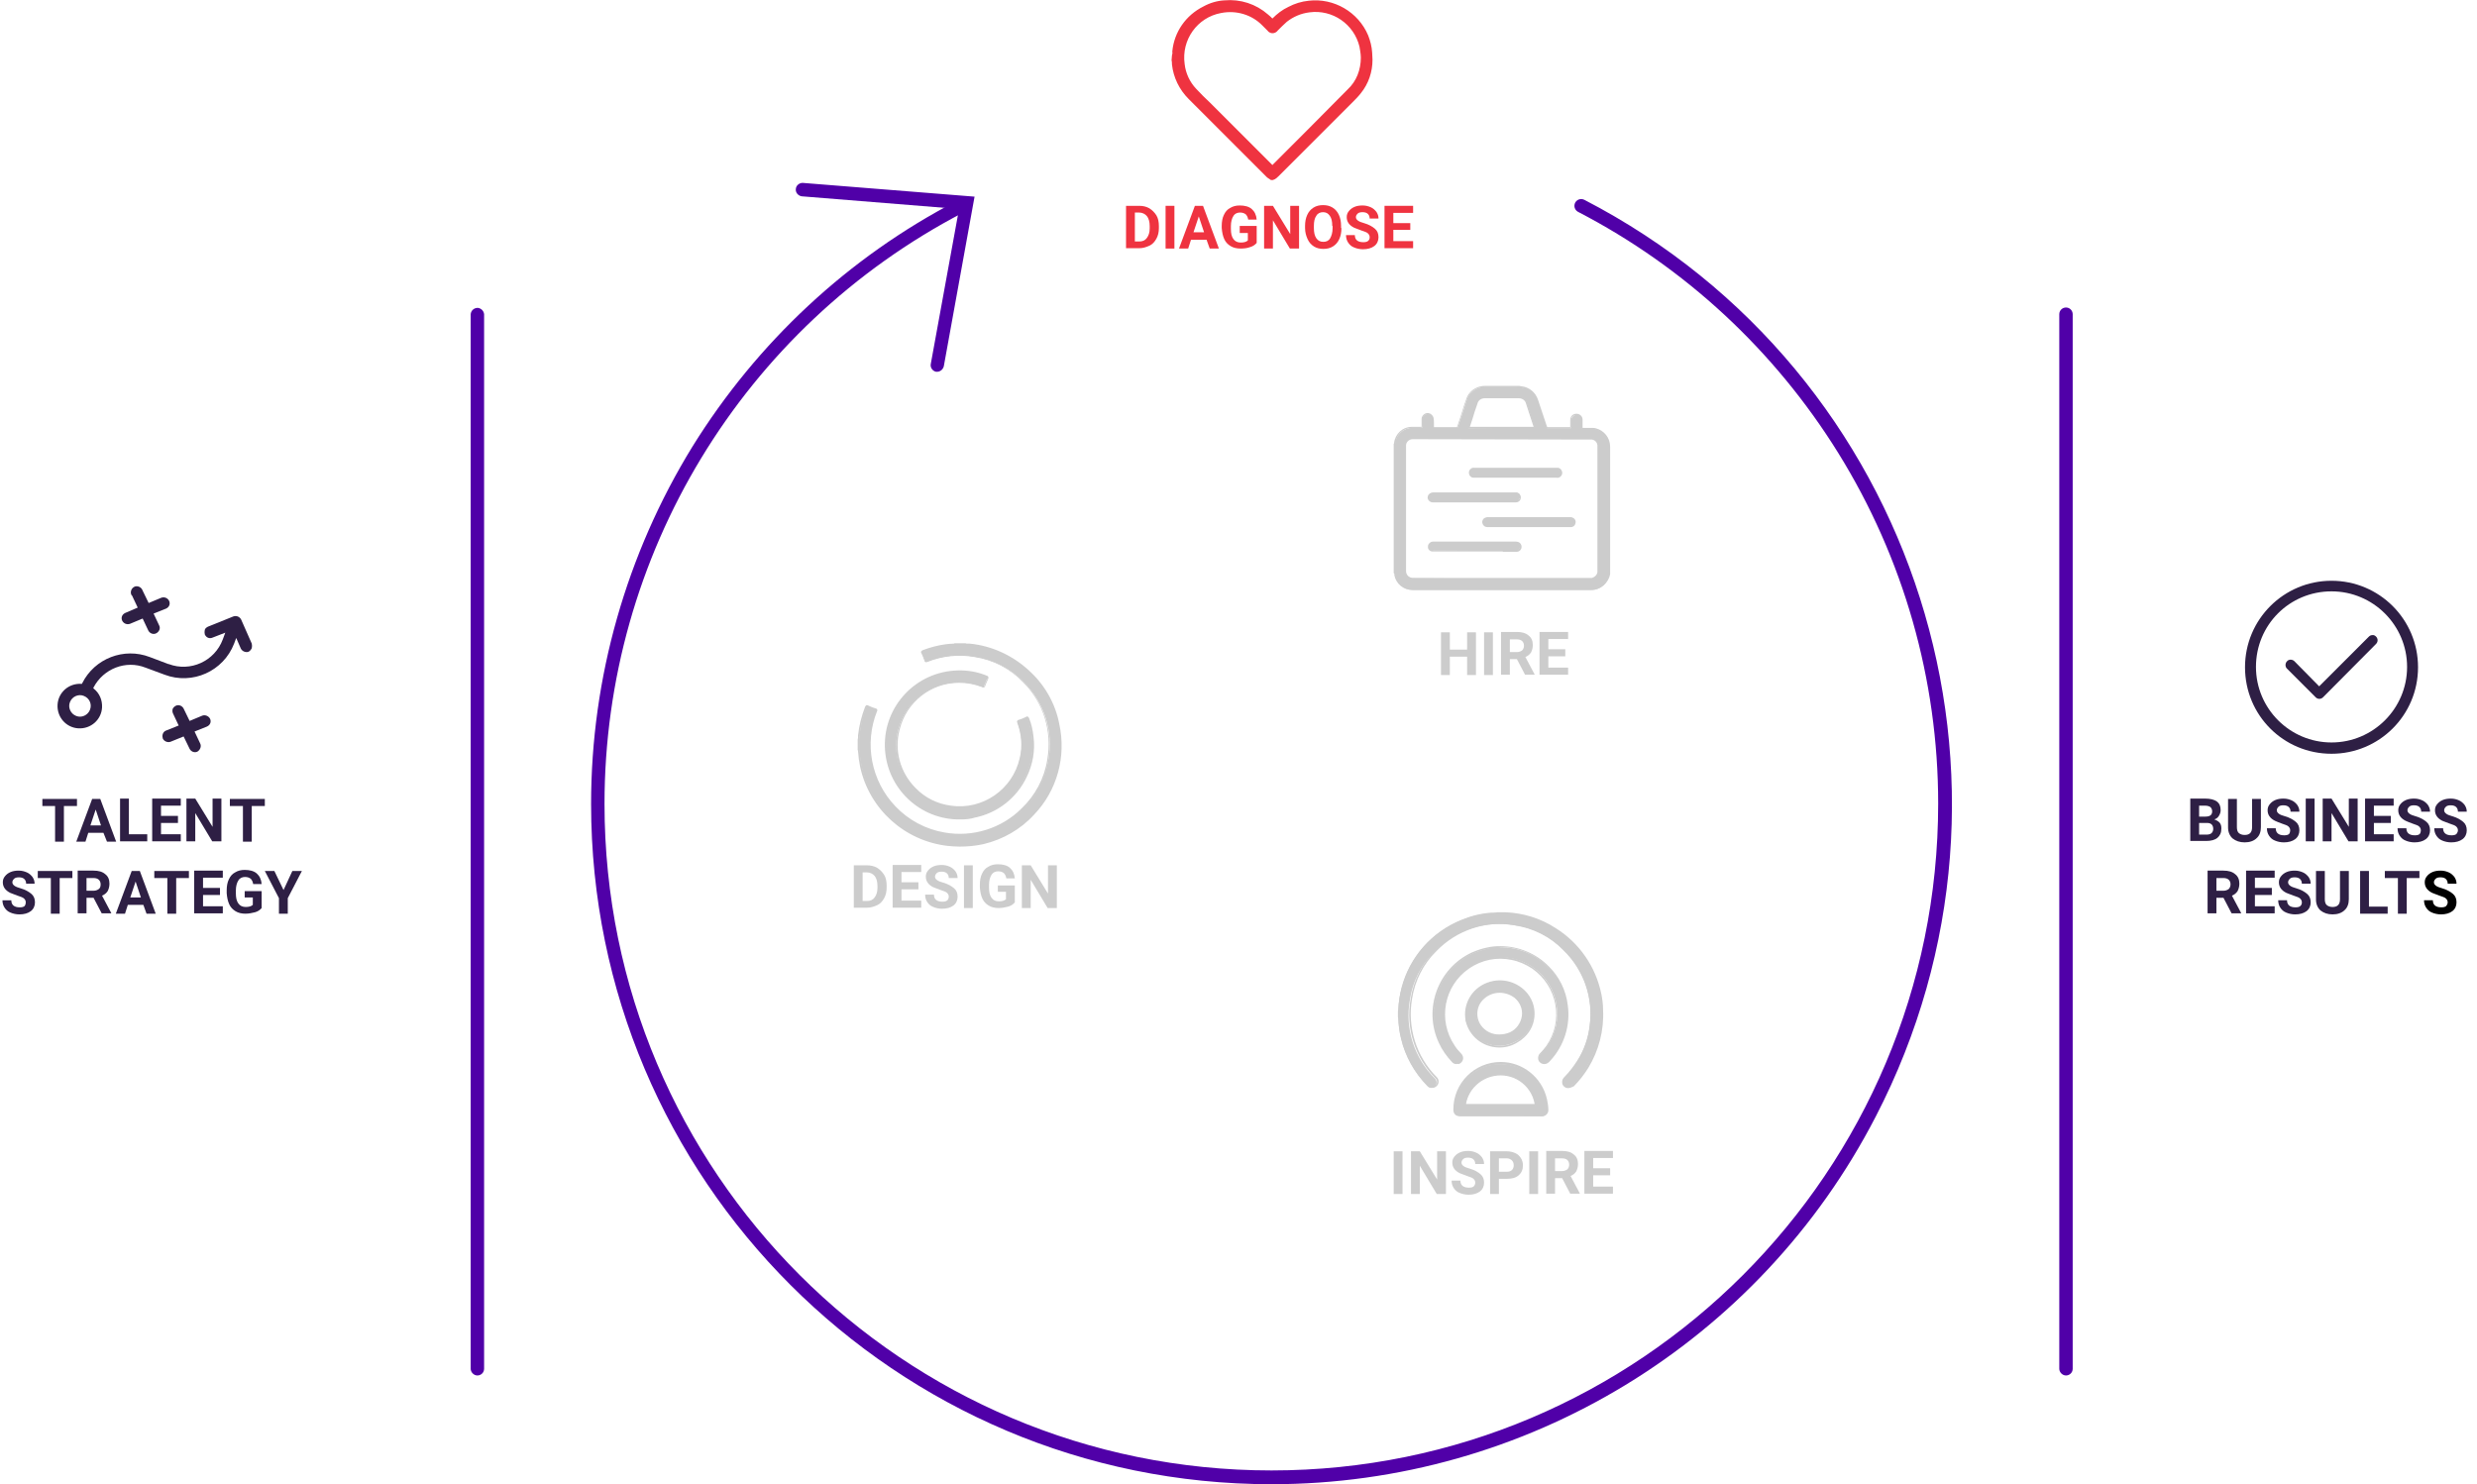 <?xml version="1.0" encoding="utf-8"?>
<!-- Generator: Adobe Illustrator 24.2.0, SVG Export Plug-In . SVG Version: 6.00 Build 0)  -->
<svg version="1.1" id="Layer_1" xmlns="http://www.w3.org/2000/svg" xmlns:xlink="http://www.w3.org/1999/xlink" x="0px" y="0px"
	 width="701.5px" height="420.4px" viewBox="0 0 701.5 420.4" style="enable-background:new 0 0 701.5 420.4;" xml:space="preserve"
	>
<style type="text/css">
	.st0{fill:#5000A8;}
	.st1{fill:#2E1F44;}
	.st2{fill-rule:evenodd;clip-rule:evenodd;fill:#2E1F44;}
	.st3{enable-background:new    ;}
	.st4{fill:#EF3340;}
	.st5{fill:#CCCCCC;}
	.st6{fill:#EF3340;stroke:#EF3340;stroke-miterlimit:10;}
</style>
<path class="st0" d="M265.4,105.3c-0.1,0-0.2,0-0.3,0c-1-0.2-1.7-1.2-1.5-2.2l0,0l8-43.9L227,55.6c-1-0.2-1.8-1.1-1.6-2.2
	c0.1-0.9,1-1.6,1.9-1.6l48.7,3.9l-8.7,48C267.1,104.6,266.3,105.3,265.4,105.3z"/>
<path class="st0" d="M360.1,420.4c-106.4,0-192.7-86.3-192.7-192.7c0-35.7,10-70.8,28.7-101.2C214.4,97,240.2,72.9,271,56.9
	c0.9-0.6,2.1-0.3,2.6,0.6c0.6,0.9,0.3,2.1-0.6,2.6c-0.1,0-0.2,0.1-0.2,0.1c-62.4,32.5-101.6,97.1-101.6,167.5
	c0,104.3,84.6,188.8,188.9,188.8s188.8-84.6,188.8-188.9c0-35.1-9.8-69.5-28.3-99.3c-18-29-43.4-52.6-73.7-68.3
	c-0.9-0.5-1.3-1.6-0.8-2.6c0.5-0.9,1.6-1.3,2.6-0.8c94.5,48.9,131.4,165.2,82.5,259.7C498.2,380.2,432.2,420.4,360.1,420.4
	L360.1,420.4z"/>
<path class="st0" d="M135.2,389.6c-1,0-1.9-0.9-1.9-1.9V89c0.1-1.1,1-1.8,2-1.8c0.9,0.1,1.7,0.8,1.8,1.8v298.7
	C137.1,388.8,136.2,389.6,135.2,389.6z"/>
<path class="st0" d="M585.1,389.6c-1,0-1.9-0.9-1.9-1.9l0,0V89c0-1.1,0.9-1.9,1.9-1.9c1.1,0,1.9,0.9,1.9,1.9v298.7
	C587,388.8,586.1,389.6,585.1,389.6L585.1,389.6z"/>
<path class="st1" d="M46.6,191.1c7.9,3,16.7-1,19.7-8.8l0.6-1.6l1.3,3c0.4,0.8,1.4,1.2,2.2,0.9c0.4-0.2,0.7-0.6,0.9-1
	c0.1-0.4,0.1-0.9,0-1.3l-3-6.8c-0.4-0.8-1.3-1.2-2.2-0.9l-7.2,2.9c-0.4,0.2-0.8,0.5-0.9,0.9c-0.1,0.4-0.1,0.9,0,1.3
	c0.4,0.9,1.3,1.3,2.2,0.9l3.6-1.4l-0.7,1.9c-2.3,6.2-9.2,9.3-15.3,7h-0.1l-5.3-2c-7.3-2.8-15.6,0.4-19.1,7.4l-0.1,0.2H23
	c-3.5-0.2-6.5,2.4-6.7,5.9s2.4,6.5,5.9,6.7s6.5-2.4,6.7-5.9c0.1-2.1-0.7-4-2.3-5.3l-0.2-0.2l0.1-0.2c2.8-5.3,9.1-7.8,14.7-5.6
	L46.6,191.1L46.6,191.1z M25.5,201c-0.6,1.6-2.4,2.4-3.9,1.8c-1.6-0.6-2.4-2.4-1.8-3.9c0.6-1.6,2.4-2.4,3.9-1.8
	C25.3,197.7,26.1,199.4,25.5,201z"/>
<path class="st1" d="M56.7,210.6l-1.6-3.4l3.5-1.4c0.9-0.4,1.3-1.3,0.9-2.2c-0.4-0.8-1.4-1.2-2.2-0.9l-3.6,1.5l-1.7-3.5
	c-0.4-0.8-1.4-1.2-2.2-0.8c-0.4,0.2-0.7,0.5-0.9,0.9c-0.1,0.4-0.1,0.9,0.1,1.3l1.6,3.4l-3.5,1.4c-0.9,0.3-1.3,1.3-1,2.2l0,0v0.1
	c0.4,0.8,1.4,1.2,2.2,0.9l3.7-1.5l1.7,3.5c0.4,0.8,1.4,1.2,2.2,0.8C56.7,212.4,57.1,211.4,56.7,210.6z"/>
<path class="st1" d="M45.1,177.2l-1.6-3.4l3.5-1.4c0.9-0.4,1.3-1.3,0.9-2.2l0,0l0,0c-0.4-0.8-1.3-1.2-2.2-0.9l-3.6,1.5l-1.7-3.5
	c-0.3-0.9-1.2-1.4-2.1-1.2c-0.9,0.3-1.4,1.2-1.2,2.1c0.1,0.2,0.1,0.4,0.3,0.5l1.6,3.4l-3.5,1.5c-0.9,0.4-1.3,1.3-0.9,2.2
	c0.4,0.8,1.3,1.2,2.2,0.9l3.6-1.5l1.6,3.4c0.4,0.8,1.4,1.2,2.2,0.8c0.4-0.2,0.7-0.5,0.9-0.9C45.3,178.1,45.3,177.6,45.1,177.2z"/>
<path class="st2" d="M660.3,164.5c-13.5,0-24.5,10.9-24.5,24.5s10.9,24.5,24.5,24.5c13.5,0,24.5-10.9,24.5-24.5l0,0
	C684.8,175.4,673.8,164.5,660.3,164.5L660.3,164.5z M660.3,167.5c11.8,0,21.4,9.6,21.4,21.4c0,11.8-9.6,21.4-21.4,21.4
	s-21.4-9.6-21.4-21.4C638.9,177,648.4,167.5,660.3,167.5L660.3,167.5z"/>
<path class="st2" d="M671.8,179.9c-0.4,0-0.7,0.2-1,0.5l-14,14l-7-7.1c-0.6-0.6-1.6-0.6-2.1,0c-0.5,0.5-0.6,1.4-0.1,2l0.1,0.1l0,0
	l8.1,8.1c0.6,0.6,1.5,0.6,2.1,0l0,0l0,0l15-15.1c0.6-0.6,0.6-1.5,0-2.1l0,0C672.6,180,672.2,179.8,671.8,179.9L671.8,179.9z"/>
<g class="st3">
	<path class="st1" d="M21.8,228.3h-3.7v10.1h-2.5v-10.1H12v-2h9.8V228.3z"/>
</g>
<g class="st3">
	<path class="st1" d="M29.3,235.9H25l-0.8,2.5h-2.6l4.5-12.1h2.3l4.5,12.1h-2.6L29.3,235.9z M25.6,233.8h3l-1.5-4.5L25.6,233.8z"/>
	<path class="st1" d="M36.4,236.3h5.3v2H34v-12.1h2.5V236.3z"/>
	<path class="st1" d="M50.4,233.1h-4.8v3.2h5.6v2h-8.1v-12.1h8.1v2h-5.6v2.9h4.8V233.1z"/>
	<path class="st1" d="M62.6,238.3h-2.5l-4.8-8v8h-2.5v-12.1h2.5l4.9,8v-8h2.5V238.3z"/>
</g>
<g class="st3">
	<path class="st1" d="M75,228.3h-3.7v10.1h-2.5v-10.1h-3.7v-2H75V228.3z"/>
</g>
<g class="st3">
	<path class="st1" d="M7.3,255.6c0-0.5-0.2-0.8-0.5-1.1s-0.9-0.5-1.8-0.8s-1.5-0.6-2.1-0.8c-1.4-0.7-2.1-1.7-2.1-3
		c0-0.7,0.2-1.2,0.6-1.7c0.4-0.5,0.9-0.9,1.6-1.2c0.7-0.3,1.5-0.4,2.3-0.4c0.9,0,1.6,0.2,2.3,0.5s1.2,0.8,1.6,1.3
		c0.4,0.6,0.6,1.2,0.6,1.9H7.4c0-0.6-0.2-1-0.5-1.3c-0.3-0.3-0.8-0.5-1.5-0.5c-0.6,0-1.1,0.1-1.4,0.4c-0.3,0.3-0.5,0.6-0.5,1
		c0,0.4,0.2,0.7,0.6,1c0.4,0.3,1,0.5,1.7,0.7c1.4,0.4,2.4,1,3.1,1.6s1,1.4,1,2.4c0,1-0.4,1.9-1.2,2.5s-1.9,0.9-3.2,0.9
		c-0.9,0-1.8-0.2-2.5-0.5c-0.8-0.3-1.3-0.8-1.7-1.4c-0.4-0.6-0.6-1.3-0.6-2.1h2.5c0,1.3,0.8,2,2.4,2c0.6,0,1.1-0.1,1.4-0.4
		C7.2,256.3,7.3,256,7.3,255.6z"/>
	<path class="st1" d="M20.6,248.7h-3.7v10.1h-2.5v-10.1h-3.7v-2h9.8V248.7z"/>
	<path class="st1" d="M26.5,254.3h-2v4.4H22v-12.1h4.5c1.4,0,2.5,0.3,3.3,1c0.8,0.6,1.2,1.5,1.2,2.7c0,0.8-0.2,1.5-0.5,2.1
		c-0.4,0.6-0.9,1-1.6,1.3l2.6,4.9v0.1h-2.7L26.5,254.3z M24.5,252.3h2c0.6,0,1.1-0.2,1.5-0.5s0.5-0.8,0.5-1.3c0-0.6-0.2-1-0.5-1.3
		c-0.3-0.3-0.8-0.5-1.5-0.5h-2V252.3z"/>
</g>
<g class="st3">
	<path class="st1" d="M40.6,256.3h-4.4l-0.8,2.5h-2.6l4.5-12.1h2.3l4.5,12.1h-2.6L40.6,256.3z M36.9,254.2h3l-1.5-4.5L36.9,254.2z"
		/>
</g>
<g class="st3">
	<path class="st1" d="M53.6,248.7h-3.7v10.1h-2.5v-10.1h-3.7v-2h9.8V248.7z"/>
	<path class="st1" d="M62.3,253.5h-4.8v3.2h5.6v2H55v-12.1h8.1v2h-5.6v2.9h4.8V253.5z"/>
	<path class="st1" d="M74.1,257.2c-0.4,0.5-1.1,1-1.9,1.2s-1.7,0.4-2.7,0.4c-1,0-2-0.2-2.8-0.7c-0.8-0.5-1.4-1.1-1.8-2
		c-0.4-0.9-0.6-1.9-0.7-3.1v-0.8c0-1.2,0.2-2.3,0.6-3.1c0.4-0.9,1-1.6,1.8-2c0.8-0.5,1.7-0.7,2.7-0.7c1.4,0,2.6,0.3,3.4,1
		s1.3,1.7,1.4,3h-2.4c-0.1-0.7-0.4-1.2-0.7-1.5c-0.4-0.3-0.9-0.5-1.6-0.5c-0.8,0-1.5,0.3-1.9,1c-0.4,0.6-0.7,1.6-0.7,2.8v0.8
		c0,1.3,0.2,2.2,0.7,2.9s1.2,1,2.1,1c0.9,0,1.6-0.2,2-0.6v-2.1h-2.3v-1.8h4.8V257.2z"/>
	<path class="st1" d="M80.3,252.1l2.5-5.4h2.7l-4,7.7v4.4h-2.5v-4.4l-4-7.7h2.7L80.3,252.1z"/>
</g>
<g class="st3">
	<path class="st1" d="M620.3,238.3v-12.1h4.2c1.5,0,2.6,0.3,3.3,0.8c0.8,0.6,1.1,1.4,1.1,2.5c0,0.6-0.2,1.1-0.5,1.6
		c-0.3,0.5-0.7,0.8-1.3,1c0.6,0.2,1.1,0.5,1.5,0.9c0.4,0.5,0.5,1,0.5,1.7c0,1.2-0.4,2-1.1,2.6c-0.7,0.6-1.8,0.9-3.2,0.9H620.3z
		 M622.8,231.3h1.8c1.3,0,1.9-0.5,1.9-1.5c0-0.5-0.2-0.9-0.5-1.2c-0.3-0.2-0.8-0.4-1.5-0.4h-1.7V231.3z M622.8,233.1v3.3h2.1
		c0.6,0,1-0.1,1.4-0.4c0.3-0.3,0.5-0.7,0.5-1.2c0-1.1-0.6-1.7-1.7-1.7H622.8z"/>
	<path class="st1" d="M640.3,226.3v8c0,1.3-0.4,2.4-1.2,3.1c-0.8,0.8-2,1.2-3.4,1.2c-1.4,0-2.5-0.4-3.4-1.1
		c-0.8-0.7-1.3-1.8-1.3-3.1v-8.1h2.5v8c0,0.8,0.2,1.4,0.6,1.7s0.9,0.5,1.6,0.5c1.4,0,2.1-0.7,2.1-2.2v-8H640.3z"/>
	<path class="st1" d="M648.6,235.2c0-0.5-0.2-0.8-0.5-1.1s-0.9-0.5-1.8-0.8s-1.5-0.6-2-0.8c-1.4-0.7-2.1-1.7-2.1-3
		c0-0.7,0.2-1.2,0.6-1.7s0.9-0.9,1.6-1.2c0.7-0.3,1.5-0.4,2.3-0.4c0.9,0,1.6,0.2,2.3,0.5c0.7,0.3,1.2,0.8,1.6,1.3
		c0.4,0.6,0.6,1.2,0.6,1.9h-2.5c0-0.6-0.2-1-0.5-1.3c-0.3-0.3-0.8-0.5-1.5-0.5c-0.6,0-1.1,0.1-1.4,0.4c-0.3,0.3-0.5,0.6-0.5,1
		c0,0.4,0.2,0.7,0.6,1c0.4,0.3,1,0.5,1.7,0.7c1.4,0.4,2.4,1,3.1,1.6s1,1.4,1,2.4c0,1-0.4,1.9-1.2,2.5c-0.8,0.6-1.9,0.9-3.2,0.9
		c-0.9,0-1.8-0.2-2.5-0.5c-0.8-0.3-1.3-0.8-1.7-1.4c-0.4-0.6-0.6-1.3-0.6-2.1h2.5c0,1.3,0.8,2,2.4,2c0.6,0,1.1-0.1,1.4-0.4
		C648.5,235.9,648.6,235.6,648.6,235.2z"/>
	<path class="st1" d="M655.5,238.3H653v-12.1h2.5V238.3z"/>
	<path class="st1" d="M667.6,238.3h-2.5l-4.8-8v8h-2.5v-12.1h2.5l4.9,8v-8h2.5V238.3z"/>
	<path class="st1" d="M677.1,233.1h-4.8v3.2h5.6v2h-8.1v-12.1h8.1v2h-5.6v2.9h4.8V233.1z"/>
	<path class="st1" d="M685.6,235.2c0-0.5-0.2-0.8-0.5-1.1s-0.9-0.5-1.8-0.8s-1.5-0.6-2-0.8c-1.4-0.7-2.1-1.7-2.1-3
		c0-0.7,0.2-1.2,0.6-1.7s0.9-0.9,1.6-1.2c0.7-0.3,1.5-0.4,2.3-0.4c0.9,0,1.6,0.2,2.3,0.5c0.7,0.3,1.2,0.8,1.6,1.3
		c0.4,0.6,0.6,1.2,0.6,1.9h-2.5c0-0.6-0.2-1-0.5-1.3c-0.3-0.3-0.8-0.5-1.5-0.5c-0.6,0-1.1,0.1-1.4,0.4c-0.3,0.3-0.5,0.6-0.5,1
		c0,0.4,0.2,0.7,0.6,1c0.4,0.3,1,0.5,1.7,0.7c1.4,0.4,2.4,1,3.1,1.6s1,1.4,1,2.4c0,1-0.4,1.9-1.2,2.5c-0.8,0.6-1.9,0.9-3.2,0.9
		c-0.9,0-1.8-0.2-2.5-0.5c-0.8-0.3-1.3-0.8-1.7-1.4c-0.4-0.6-0.6-1.3-0.6-2.1h2.5c0,1.3,0.8,2,2.4,2c0.6,0,1.1-0.1,1.4-0.4
		C685.5,235.9,685.6,235.6,685.6,235.2z"/>
	<path class="st1" d="M696.1,235.2c0-0.5-0.2-0.8-0.5-1.1s-0.9-0.5-1.8-0.8s-1.5-0.6-2.1-0.8c-1.4-0.7-2.1-1.7-2.1-3
		c0-0.7,0.2-1.2,0.6-1.7c0.4-0.5,0.9-0.9,1.6-1.2c0.7-0.3,1.5-0.4,2.3-0.4c0.9,0,1.6,0.2,2.3,0.5c0.7,0.3,1.2,0.8,1.6,1.3
		c0.4,0.6,0.6,1.2,0.6,1.9h-2.5c0-0.6-0.2-1-0.5-1.3c-0.3-0.3-0.8-0.5-1.5-0.5c-0.6,0-1.1,0.1-1.4,0.4c-0.3,0.3-0.5,0.6-0.5,1
		c0,0.4,0.2,0.7,0.6,1s1,0.5,1.7,0.7c1.4,0.4,2.4,1,3.1,1.6s1,1.4,1,2.4c0,1-0.4,1.9-1.2,2.5c-0.8,0.6-1.9,0.9-3.2,0.9
		c-0.9,0-1.8-0.2-2.5-0.5c-0.8-0.3-1.3-0.8-1.7-1.4s-0.6-1.3-0.6-2.1h2.5c0,1.3,0.8,2,2.4,2c0.6,0,1.1-0.1,1.4-0.4
		C695.9,235.9,696.1,235.6,696.1,235.2z"/>
</g>
<g class="st3">
	<path class="st1" d="M629.7,254.3h-2v4.4h-2.5v-12.1h4.5c1.4,0,2.5,0.3,3.3,1c0.8,0.6,1.2,1.5,1.2,2.7c0,0.8-0.2,1.5-0.5,2.1
		c-0.4,0.6-0.9,1-1.6,1.3l2.6,4.9v0.1H632L629.7,254.3z M627.7,252.3h2c0.6,0,1.1-0.2,1.5-0.5c0.3-0.3,0.5-0.8,0.5-1.3
		c0-0.6-0.2-1-0.5-1.3c-0.3-0.3-0.8-0.5-1.5-0.5h-2V252.3z"/>
	<path class="st1" d="M643.4,253.5h-4.8v3.2h5.6v2h-8.1v-12.1h8.1v2h-5.6v2.9h4.8V253.5z"/>
	<path class="st1" d="M651.9,255.6c0-0.5-0.2-0.8-0.5-1.1s-0.9-0.5-1.8-0.8s-1.5-0.6-2.1-0.8c-1.4-0.7-2.1-1.7-2.1-3
		c0-0.7,0.2-1.2,0.6-1.7c0.4-0.5,0.9-0.9,1.6-1.2c0.7-0.3,1.5-0.4,2.3-0.4c0.9,0,1.6,0.2,2.3,0.5c0.7,0.3,1.2,0.8,1.6,1.3
		c0.4,0.6,0.6,1.2,0.6,1.9h-2.5c0-0.6-0.2-1-0.5-1.3c-0.3-0.3-0.8-0.5-1.5-0.5c-0.6,0-1.1,0.1-1.4,0.4c-0.3,0.3-0.5,0.6-0.5,1
		c0,0.4,0.2,0.7,0.6,1s1,0.5,1.7,0.7c1.4,0.4,2.4,1,3.1,1.6s1,1.4,1,2.4c0,1-0.4,1.9-1.2,2.5c-0.8,0.6-1.9,0.9-3.2,0.9
		c-0.9,0-1.8-0.2-2.5-0.5c-0.8-0.3-1.3-0.8-1.7-1.4s-0.6-1.3-0.6-2.1h2.5c0,1.3,0.8,2,2.4,2c0.6,0,1.1-0.1,1.4-0.4
		C651.8,256.3,651.9,256,651.9,255.6z"/>
	<path class="st1" d="M665.2,246.7v8c0,1.3-0.4,2.4-1.2,3.1c-0.8,0.8-2,1.2-3.4,1.2c-1.4,0-2.5-0.4-3.4-1.1
		c-0.8-0.7-1.3-1.8-1.3-3.1v-8.1h2.5v8c0,0.8,0.2,1.4,0.6,1.7s0.9,0.5,1.6,0.5c1.4,0,2.1-0.7,2.1-2.2v-8H665.2z"/>
</g>
<g class="st3">
	<path class="st1" d="M670.9,256.8h5.3v2h-7.8v-12.1h2.5V256.8z"/>
</g>
<g class="st3">
	<path class="st1" d="M685.3,248.7h-3.7v10.1h-2.5v-10.1h-3.7v-2h9.8V248.7z"/>
</g>
<g class="st3">
	<path d="M693.2,255.6c0-0.5-0.2-0.8-0.5-1.1s-0.9-0.5-1.8-0.8s-1.5-0.6-2.1-0.8c-1.4-0.7-2.1-1.7-2.1-3c0-0.7,0.2-1.2,0.6-1.7
		c0.4-0.5,0.9-0.9,1.6-1.2c0.7-0.3,1.5-0.4,2.3-0.4c0.9,0,1.6,0.2,2.3,0.5c0.7,0.3,1.2,0.8,1.6,1.3c0.4,0.6,0.6,1.2,0.6,1.9h-2.5
		c0-0.6-0.2-1-0.5-1.3c-0.3-0.3-0.8-0.5-1.5-0.5c-0.6,0-1.1,0.1-1.4,0.4c-0.3,0.3-0.5,0.6-0.5,1c0,0.4,0.2,0.7,0.6,1s1,0.5,1.7,0.7
		c1.4,0.4,2.4,1,3.1,1.6s1,1.4,1,2.4c0,1-0.4,1.9-1.2,2.5c-0.8,0.6-1.9,0.9-3.2,0.9c-0.9,0-1.8-0.2-2.5-0.5
		c-0.8-0.3-1.3-0.8-1.7-1.4s-0.6-1.3-0.6-2.1h2.5c0,1.3,0.8,2,2.4,2c0.6,0,1.1-0.1,1.4-0.4C693,256.3,693.2,256,693.2,255.6z"/>
</g>
<g class="st3">
	<path class="st4" d="M318.9,70.4V58.3h3.7c1.1,0,2,0.2,2.9,0.7c0.8,0.5,1.5,1.2,2,2s0.7,1.9,0.7,3v0.6c0,1.1-0.2,2.1-0.7,3
		c-0.5,0.9-1.1,1.6-2,2s-1.8,0.7-2.8,0.7H318.9z M321.4,60.3v8.1h1.2c1,0,1.7-0.3,2.2-1s0.8-1.5,0.8-2.7V64c0-1.2-0.3-2.2-0.8-2.8
		s-1.3-1-2.2-1H321.4z"/>
	<path class="st4" d="M332.6,70.4h-2.5V58.3h2.5V70.4z"/>
	<path class="st4" d="M341.7,67.9h-4.4l-0.8,2.5h-2.6l4.5-12.1h2.3l4.5,12.1h-2.6L341.7,67.9z M338,65.8h3l-1.5-4.5L338,65.8z"/>
	<path class="st4" d="M355.9,68.8c-0.4,0.5-1.1,1-1.9,1.2c-0.8,0.3-1.7,0.4-2.7,0.4c-1,0-2-0.2-2.8-0.7c-0.8-0.5-1.4-1.1-1.8-2
		c-0.4-0.9-0.6-1.9-0.7-3.1V64c0-1.2,0.2-2.3,0.6-3.1c0.4-0.9,1-1.6,1.8-2c0.8-0.5,1.7-0.7,2.7-0.7c1.4,0,2.6,0.3,3.4,1
		c0.8,0.7,1.3,1.7,1.4,3h-2.4c-0.1-0.7-0.4-1.2-0.7-1.5c-0.4-0.3-0.9-0.5-1.6-0.5c-0.8,0-1.5,0.3-1.9,1c-0.4,0.6-0.7,1.6-0.7,2.8
		v0.8c0,1.3,0.2,2.2,0.7,2.9s1.2,1,2.1,1c0.9,0,1.6-0.2,2-0.6v-2.1h-2.3V64h4.8V68.8z"/>
	<path class="st4" d="M367.8,70.4h-2.5l-4.8-8v8h-2.5V58.3h2.5l4.9,8v-8h2.5V70.4z"/>
	<path class="st4" d="M379.9,64.6c0,1.2-0.2,2.2-0.6,3.1c-0.4,0.9-1,1.6-1.8,2.1c-0.8,0.5-1.7,0.7-2.7,0.7c-1,0-1.9-0.2-2.7-0.7
		c-0.8-0.5-1.4-1.2-1.8-2.1s-0.7-1.9-0.7-3.1V64c0-1.2,0.2-2.2,0.6-3.1c0.4-0.9,1-1.6,1.8-2.1c0.8-0.5,1.7-0.7,2.7-0.7
		c1,0,1.9,0.2,2.7,0.7s1.4,1.2,1.8,2.1c0.4,0.9,0.6,1.9,0.6,3.1V64.6z M377.3,64c0-1.3-0.2-2.2-0.7-2.9c-0.5-0.7-1.1-1-1.9-1
		c-0.8,0-1.5,0.3-1.9,1c-0.5,0.7-0.7,1.6-0.7,2.9v0.6c0,1.2,0.2,2.2,0.7,2.9c0.5,0.7,1.1,1,2,1c0.8,0,1.5-0.3,1.9-1
		c0.4-0.7,0.7-1.6,0.7-2.9V64z"/>
	<path class="st4" d="M387.9,67.2c0-0.5-0.2-0.8-0.5-1.1s-0.9-0.5-1.8-0.8s-1.5-0.6-2.1-0.8c-1.4-0.7-2.1-1.7-2.1-3
		c0-0.7,0.2-1.2,0.6-1.7c0.4-0.5,0.9-0.9,1.6-1.2c0.7-0.3,1.5-0.4,2.3-0.4c0.9,0,1.6,0.2,2.3,0.5c0.7,0.3,1.2,0.8,1.6,1.3
		c0.4,0.6,0.6,1.2,0.6,1.9h-2.5c0-0.6-0.2-1-0.5-1.3c-0.3-0.3-0.8-0.5-1.5-0.5c-0.6,0-1.1,0.1-1.4,0.4c-0.3,0.3-0.5,0.6-0.5,1
		c0,0.4,0.2,0.7,0.6,1s1,0.5,1.7,0.7c1.4,0.4,2.4,1,3.1,1.6s1,1.4,1,2.4c0,1-0.4,1.9-1.2,2.5c-0.8,0.6-1.9,0.9-3.2,0.9
		c-0.9,0-1.8-0.2-2.5-0.5c-0.8-0.3-1.3-0.8-1.7-1.4s-0.6-1.3-0.6-2.1h2.5c0,1.3,0.8,2,2.4,2c0.6,0,1.1-0.1,1.4-0.4
		C387.8,67.9,387.9,67.6,387.9,67.2z"/>
	<path class="st4" d="M399.4,65.1h-4.8v3.2h5.6v2h-8.1V58.3h8.1v2h-5.6v2.9h4.8V65.1z"/>
</g>
<g class="st3">
	<path class="st5" d="M241.8,257.2v-12.1h3.7c1.1,0,2,0.2,2.9,0.7c0.8,0.5,1.5,1.2,2,2s0.7,1.9,0.7,3v0.6c0,1.1-0.2,2.1-0.7,3
		c-0.5,0.9-1.1,1.6-2,2s-1.8,0.7-2.8,0.7H241.8z M244.3,247.1v8.1h1.2c1,0,1.7-0.3,2.2-1s0.8-1.5,0.8-2.7v-0.6
		c0-1.2-0.3-2.2-0.8-2.8s-1.3-1-2.2-1H244.3z"/>
	<path class="st5" d="M260.1,251.9h-4.8v3.2h5.6v2h-8.1v-12.1h8.1v2h-5.6v2.9h4.8V251.9z"/>
	<path class="st5" d="M268.7,254c0-0.5-0.2-0.8-0.5-1.1s-0.9-0.5-1.8-0.8s-1.5-0.6-2.1-0.8c-1.4-0.7-2.1-1.7-2.1-3
		c0-0.7,0.2-1.2,0.6-1.7c0.4-0.5,0.9-0.9,1.6-1.2c0.7-0.3,1.5-0.4,2.3-0.4c0.9,0,1.6,0.2,2.3,0.5s1.2,0.8,1.6,1.3
		c0.4,0.6,0.6,1.2,0.6,1.9h-2.5c0-0.6-0.2-1-0.5-1.3c-0.3-0.3-0.8-0.5-1.5-0.5c-0.6,0-1.1,0.1-1.4,0.4c-0.3,0.3-0.5,0.6-0.5,1
		c0,0.4,0.2,0.7,0.6,1c0.4,0.3,1,0.5,1.7,0.7c1.4,0.4,2.4,1,3.1,1.6s1,1.4,1,2.4c0,1-0.4,1.9-1.2,2.5s-1.9,0.9-3.2,0.9
		c-0.9,0-1.8-0.2-2.5-0.5c-0.8-0.3-1.3-0.8-1.7-1.4c-0.4-0.6-0.6-1.3-0.6-2.1h2.5c0,1.3,0.8,2,2.4,2c0.6,0,1.1-0.1,1.4-0.4
		C268.5,254.8,268.7,254.4,268.7,254z"/>
	<path class="st5" d="M275.5,257.2H273v-12.1h2.5V257.2z"/>
	<path class="st5" d="M287.4,255.6c-0.4,0.5-1.1,1-1.9,1.2s-1.7,0.4-2.7,0.4c-1,0-2-0.2-2.8-0.7c-0.8-0.5-1.4-1.1-1.8-2
		c-0.4-0.9-0.6-1.9-0.7-3.1v-0.8c0-1.2,0.2-2.3,0.6-3.1c0.4-0.9,1-1.6,1.8-2c0.8-0.5,1.7-0.7,2.7-0.7c1.4,0,2.6,0.3,3.4,1
		s1.3,1.7,1.4,3h-2.4c-0.1-0.7-0.4-1.2-0.7-1.5c-0.4-0.3-0.9-0.5-1.6-0.5c-0.8,0-1.5,0.3-1.9,1c-0.4,0.6-0.7,1.6-0.7,2.8v0.8
		c0,1.3,0.2,2.2,0.7,2.9s1.2,1,2.1,1c0.9,0,1.6-0.2,2-0.6v-2.1h-2.3v-1.8h4.8V255.6z"/>
	<path class="st5" d="M299.2,257.2h-2.5l-4.8-8v8h-2.5v-12.1h2.5l4.9,8v-8h2.5V257.2z"/>
</g>
<g class="st3">
	<path class="st5" d="M418,191.2h-2.5V186h-4.9v5.2h-2.5v-12.1h2.5v4.9h4.9v-4.9h2.5V191.2z"/>
	<path class="st5" d="M422.8,191.2h-2.5v-12.1h2.5V191.2z"/>
	<path class="st5" d="M429.6,186.7h-2v4.4h-2.5v-12.1h4.5c1.4,0,2.5,0.3,3.3,1c0.8,0.6,1.2,1.5,1.2,2.7c0,0.8-0.2,1.5-0.5,2.1
		c-0.4,0.6-0.9,1-1.6,1.3l2.6,4.9v0.1h-2.7L429.6,186.7z M427.6,184.7h2c0.6,0,1.1-0.2,1.5-0.5c0.3-0.3,0.5-0.8,0.5-1.3
		c0-0.6-0.2-1-0.5-1.3c-0.3-0.3-0.8-0.5-1.5-0.5h-2V184.7z"/>
	<path class="st5" d="M443.3,185.9h-4.8v3.2h5.6v2H436v-12.1h8.1v2h-5.6v2.9h4.8V185.9z"/>
</g>
<g class="st3">
	<path class="st5" d="M397.2,338.2h-2.5v-12.1h2.5V338.2z"/>
	<path class="st5" d="M409.4,338.2h-2.5l-4.8-8v8h-2.5v-12.1h2.5l4.9,8v-8h2.5V338.2z"/>
	<path class="st5" d="M417.8,335c0-0.5-0.2-0.8-0.5-1.1s-0.9-0.5-1.8-0.8s-1.5-0.6-2.1-0.8c-1.4-0.7-2.1-1.7-2.1-3
		c0-0.7,0.2-1.2,0.6-1.7c0.4-0.5,0.9-0.9,1.6-1.2c0.7-0.3,1.5-0.4,2.3-0.4c0.9,0,1.6,0.2,2.3,0.5c0.7,0.3,1.2,0.8,1.6,1.3
		c0.4,0.6,0.6,1.2,0.6,1.9h-2.5c0-0.6-0.2-1-0.5-1.3c-0.3-0.3-0.8-0.5-1.5-0.5c-0.6,0-1.1,0.1-1.4,0.4c-0.3,0.3-0.5,0.6-0.5,1
		c0,0.4,0.2,0.7,0.6,1s1,0.5,1.7,0.7c1.4,0.4,2.4,1,3.1,1.6s1,1.4,1,2.4c0,1-0.4,1.9-1.2,2.5c-0.8,0.6-1.9,0.9-3.2,0.9
		c-0.9,0-1.8-0.2-2.5-0.5c-0.8-0.3-1.3-0.8-1.7-1.4s-0.6-1.3-0.6-2.1h2.5c0,1.3,0.8,2,2.4,2c0.6,0,1.1-0.1,1.4-0.4
		C417.6,335.8,417.8,335.4,417.8,335z"/>
	<path class="st5" d="M424.5,333.9v4.3H422v-12.1h4.7c0.9,0,1.7,0.2,2.4,0.5c0.7,0.3,1.2,0.8,1.6,1.4c0.4,0.6,0.6,1.3,0.6,2.1
		c0,1.2-0.4,2.1-1.2,2.8s-1.9,1-3.4,1H424.5z M424.5,331.9h2.2c0.7,0,1.2-0.2,1.5-0.5c0.3-0.3,0.5-0.8,0.5-1.3
		c0-0.6-0.2-1.1-0.5-1.4s-0.8-0.6-1.4-0.6h-2.3V331.9z"/>
	<path class="st5" d="M435.6,338.2h-2.5v-12.1h2.5V338.2z"/>
	<path class="st5" d="M442.4,333.7h-2v4.4h-2.5v-12.1h4.5c1.4,0,2.5,0.3,3.3,1c0.8,0.6,1.2,1.5,1.2,2.7c0,0.8-0.2,1.5-0.5,2.1
		c-0.4,0.6-0.9,1-1.6,1.3l2.6,4.9v0.1h-2.7L442.4,333.7z M440.4,331.7h2c0.6,0,1.1-0.2,1.5-0.5c0.3-0.3,0.5-0.8,0.5-1.3
		c0-0.6-0.2-1-0.5-1.3c-0.3-0.3-0.8-0.5-1.5-0.5h-2V331.7z"/>
	<path class="st5" d="M456,332.9h-4.8v3.2h5.6v2h-8.1v-12.1h8.1v2h-5.6v2.9h4.8V332.9z"/>
</g>
<path class="st5" d="M395,162.2v-36.4c0.1-0.1,0.1-0.2,0.1-0.3c0.3-2.4,2.4-4.3,4.8-4.3h2.3c0.6,0,0.6,0,0.6-0.6s0-1.2,0-1.9
	c0-0.7,0.5-1.3,1.3-1.4s1.5,0.4,1.7,1.2c0.1,0.8,0.1,1.5,0,2.3c0,0.3,0.1,0.4,0.4,0.4c2.1,0,4.1,0,6.2,0c0.2,0,0.5-0.1,0.5-0.3l0,0
	c0.8-2.5,1.7-5,2.5-7.6c0.2-0.7,0.5-1.3,1-1.8c1-1.2,2.6-1.9,4.2-1.9c3.1,0,6.2,0,9.2,0c0.3,0,0.6,0,0.9,0.1c2.1,0.2,4,1.6,4.6,3.7
	c0.9,2.5,1.7,5,2.5,7.5c0.1,0.2,0.2,0.4,0.5,0.4c2.1,0,4.2,0,6.3,0c0.3,0,0.4-0.1,0.4-0.3c0-0.7,0-1.3,0-1.9
	c-0.1-0.8,0.6-1.5,1.4-1.6h0.1c0.8,0,1.4,0.7,1.4,1.5v0.1c0,0.6,0,1.2,0,1.9c0,0.3,0.1,0.4,0.5,0.4c0.8,0,1.6,0,2.4,0
	c0.3,0,0.7,0,1,0.1c2.3,0.5,3.9,2.6,3.9,5v35.2c0,0.3,0,0.6,0,1c-0.3,2.5-2.4,4.4-4.9,4.4c-16.9,0-33.8,0-50.7,0
	c-2.3,0-4.3-1.6-4.8-3.9C395.1,162.7,395.1,162.4,395,162.2z M425.3,163.9h25.2c0.2,0,0.4,0,0.6-0.1c0.9-0.3,1.6-1.2,1.5-2.2v-35.2
	c0.1-1.1-0.7-2.1-1.8-2.3c-0.1,0-0.3,0-0.4,0h-50.3c-0.5,0-0.9,0.1-1.3,0.4c-0.6,0.5-0.9,1.2-0.8,1.9v35.3c0,1.1,0.9,2.1,2,2.1h0.1
	C408.5,163.9,416.9,163.9,425.3,163.9L425.3,163.9z M425.3,121.2h8.9c0.5,0,0.5,0,0.3-0.4c-0.7-2.2-1.4-4.3-2.1-6.5
	c-0.3-1.1-1.3-1.8-2.4-1.8c-3.2,0-6.4,0-9.6,0c-1.1-0.1-2.1,0.7-2.4,1.8l-2.1,6.5c-0.1,0.5-0.1,0.5,0.3,0.5L425.3,121.2z"/>
<path class="st5" d="M450.6,167.1L450.6,167.1c-15.6,0-32.2,0-50.7,0l0,0c-2.4,0-4.5-1.7-5-4.1c0-0.1,0-0.2,0-0.3s0-0.2-0.1-0.3
	l-0.1-0.1v-36.6l0.1-0.1v-0.1c0.3-2.6,2.4-4.6,5.1-4.6h2.3c0.1,0,0.2,0,0.4,0c0,0,0-0.2,0-0.3V120c0-0.4,0-0.8,0-1.3
	c0-0.9,0.8-1.7,1.7-1.7c0.8,0,1.5,0.6,1.7,1.4c0.1,0.5,0.1,1.1,0.1,1.7c0,0.2,0,0.5,0,0.7c0,0,0,0.1,0,0.2c0,0,0,0,0.1,0l0,0
	c2.1,0,4.1,0,6.2,0c0.2,0,0.2,0,0.3-0.2c0.7-2.1,1.4-4.1,2-6.2l0.5-1.4c0.2-0.7,0.5-1.3,1-1.9c1.1-1.3,2.7-2,4.4-2h9.2
	c0.3,0,0.7,0,1,0.1c2.2,0.2,4.1,1.7,4.8,3.9c0.6,1.9,1.3,3.8,1.9,5.7l0.6,1.8c0.1,0.2,0.1,0.2,0.2,0.2c2.1,0,4.2,0,6.3,0h0.1v-0.1
	c0-0.6,0-1.3,0-1.9c0-1,0.7-1.8,1.7-1.8h0.1l0,0c0.9,0,1.7,0.7,1.7,1.7c0,0.1,0,0.1,0,0.2v0.4c0,0.5,0,1,0,1.5c0,0,0,0.1,0,0.2l0,0
	c0.1,0,0.1,0,0.2,0c0.5,0,1,0,1.4,0h1c0.4,0,0.7,0,1.1,0.1c2.4,0.6,4.1,2.7,4.1,5.2v35.2c0,0.3,0,0.7,0,1
	C455.5,165.1,453.3,167.1,450.6,167.1z M425.6,166.6h25c2.4,0,4.4-1.8,4.7-4.2c0-0.3,0-0.6,0-1v-35.1c0-2.2-1.5-4.2-3.7-4.7
	c-0.3-0.1-0.6-0.1-1-0.1h-1c-0.5,0-1,0-1.4,0c-0.2,0-0.4,0-0.5-0.2c-0.1-0.1-0.2-0.3-0.2-0.5c0-0.5,0-1,0-1.5v-0.4
	c0.1-0.7-0.4-1.3-1.1-1.3h-0.1l0,0c-0.7,0-1.3,0.5-1.3,1.2v0.1c0,0.6,0,1.3,0,1.9c0,0.2,0,0.3-0.1,0.4s-0.3,0.2-0.5,0.2
	c-2.1,0-4.2,0-6.3,0l0,0c-0.3,0-0.6-0.2-0.7-0.6l-0.6-1.8c-0.6-1.9-1.2-3.8-1.9-5.7c-0.6-2-2.3-3.4-4.4-3.5c-0.3,0-0.6-0.1-0.9-0.1
	h-9.2c-2.3-0.1-4.3,1.4-5,3.6l-0.5,1.4c-0.7,2.1-1.3,4.1-2,6.2c-0.1,0.3-0.4,0.6-0.7,0.5l0,0c-2.1,0-4.1,0-6.2,0l0,0
	c-0.4,0-0.6-0.2-0.6-0.7c0-0.2,0-0.5,0-0.7c0-0.5,0-1-0.1-1.6c-0.1-0.7-0.8-1.1-1.4-1s-1,0.6-1,1.2c0,0.4,0,0.8,0,1.2v0.6
	c0,0.7-0.1,0.8-0.8,0.8h-2.3c-2.3,0-4.3,1.8-4.5,4.1c0,0.1,0,0.3-0.1,0.4v36.2c0.1,0.2,0.1,0.4,0.1,0.6c0,0.1,0,0.1,0,0.2
	c0.5,2.1,2.4,3.7,4.6,3.7L425.6,166.6L425.6,166.6z M400.1,164.1c-1.3,0-2.3-0.9-2.4-2.2v-0.1v-35.3c-0.1-0.8,0.3-1.6,0.9-2.1
	c0.4-0.3,0.9-0.5,1.5-0.5h50.2c1.3-0.1,2.4,0.8,2.5,2.1c0,0.1,0,0.3,0,0.4v35.2c0.2,1.2-0.7,2.3-1.9,2.5c-0.1,0-0.2,0-0.4,0h-31.1
	C413,164.1,406.5,164.1,400.1,164.1L400.1,164.1z M400.1,124.4c-0.4,0-0.8,0.1-1.2,0.4c-0.5,0.4-0.8,1-0.7,1.7v35.3
	c0,1,0.8,1.8,1.8,1.9h0.1l0,0c6.4,0,12.9,0,19.3,0h31.2c0.2,0,0.3,0,0.5-0.1c0.8-0.3,1.4-1.1,1.3-1.9v-35.2c0.1-1-0.6-1.9-1.6-2
	c-0.1,0-0.3,0-0.4,0L400.1,124.4L400.1,124.4z M428.2,121.4h-12c-0.3,0-0.5,0-0.6-0.2s-0.1-0.3,0-0.6l0.7-2.1l1.4-4.3
	c0.3-1.2,1.4-2,2.6-1.9c3.2,0,6.4,0,9.6,0c1.2,0,2.3,0.8,2.6,1.9c0.5,1.6,1.1,3.3,1.6,4.9l0.5,1.5c0.1,0.3,0.1,0.5,0,0.6
	s-0.3,0.2-0.6,0.2H428.2z M425.2,120.9h9.1v-0.1l-0.5-1.5l-1.6-4.9c-0.2-1-1.1-1.6-2.1-1.6c-3.2,0-6.4,0-9.6,0c-1,0-1.9,0.6-2.1,1.6
	c-0.5,1.4-1,2.9-1.4,4.3l-0.7,2.1v0.1H425.2L425.2,120.9z"/>
<path class="st5" d="M429.2,135.1h-11.7c-0.6,0.1-1.2-0.4-1.3-1V134c0-0.7,0.5-1.2,1.2-1.2h0.1h23.3c0.6-0.1,1.1,0.3,1.3,0.9
	c0.1,0.5-0.1,1-0.6,1.3c-0.2,0.1-0.4,0.1-0.7,0.1H429.2z"/>
<path class="st5" d="M440.9,135.3h-23.4c-0.8,0.1-1.4-0.5-1.5-1.3c0,0,0,0,0-0.1c0-0.4,0.1-0.7,0.4-1s0.7-0.5,1.2-0.4h23.3
	c0.7-0.1,1.3,0.4,1.5,1.1c0.2,0.7-0.3,1.5-1,1.7C441.3,135.3,441.1,135.4,440.9,135.3L440.9,135.3z M431.5,134.8h9.4
	c0.2,0,0.4,0,0.5-0.1c0.4-0.2,0.5-0.6,0.4-1s-0.5-0.7-1-0.7h-23.4c-0.3,0-0.6,0.1-0.8,0.3c-0.2,0.2-0.2,0.4-0.2,0.6
	c0,0.6,0.4,0.9,1,0.9H431.5z"/>
<path class="st5" d="M433,146.7h11.7c0.4-0.1,0.9,0.1,1.1,0.5c0.3,0.5,0.2,1.3-0.3,1.6c-0.2,0.1-0.4,0.2-0.6,0.2h-23.4
	c-0.2,0-0.5,0-0.7-0.1c-0.5-0.2-0.8-0.7-0.8-1.3c0.1-0.5,0.5-0.9,1.1-0.9H433z"/>
<path class="st5" d="M421.5,149.3c-0.3,0-0.5,0-0.8-0.1c-0.6-0.2-1-0.9-0.9-1.5c0.1-0.7,0.6-1.1,1.3-1.2h23.5
	c0.5-0.1,1.1,0.2,1.4,0.6c0.3,0.4,0.3,0.9,0.1,1.4c-0.2,0.5-0.7,0.8-1.2,0.8H421.5z M421.5,147h-0.3c-0.4,0-0.8,0.3-0.8,0.7
	c-0.1,0.4,0.2,0.9,0.6,1c0.2,0.1,0.4,0.1,0.6,0.1H445c0.3,0,0.6-0.2,0.8-0.5c0.1-0.3,0.1-0.6-0.1-0.9c-0.2-0.3-0.4-0.4-0.9-0.4
	L421.5,147L421.5,147z"/>
<path class="st5" d="M417.6,155.9h-11.7c-0.5,0.1-1-0.2-1.2-0.7c-0.2-0.6,0.1-1.3,0.7-1.5c0.1-0.1,0.3-0.1,0.4-0.1h23.3
	c0.2,0,0.4,0,0.6,0.1c0.6,0.2,0.9,0.7,0.8,1.3c-0.1,0.5-0.6,0.9-1.1,0.9H417.6z"/>
<path class="st5" d="M425.6,156.2h-19.7c-0.8,0.1-1.5-0.5-1.5-1.2c0-0.3,0-0.6,0.2-0.9c0.3-0.4,0.7-0.7,1.2-0.7h23.4
	c0.2,0,0.5,0,0.7,0.1c0.7,0.2,1.1,0.9,1,1.6c-0.1,0.7-0.7,1.2-1.4,1.2h-3.9L425.6,156.2L425.6,156.2z M422.8,155.7h6.7
	c0.4,0,0.8-0.3,0.9-0.7s-0.2-0.9-0.6-1c-0.2,0-0.4-0.1-0.5-0.1H406c-0.3,0-0.6,0.2-0.8,0.5c-0.1,0.2-0.2,0.5-0.1,0.8
	c0.2,0.4,0.4,0.6,1,0.6L422.8,155.7z"/>
<path class="st5" d="M417.6,142h-11.8c-0.6,0-1.2-0.4-1.2-1.1c0-0.5,0.3-1,0.8-1.2c0.1,0,0.3-0.1,0.5-0.1h23.4
	c0.6-0.1,1.2,0.4,1.2,1v0.1c0,0.6-0.5,1.2-1.2,1.2h-0.1h-11.6L417.6,142L417.6,142z"/>
<path class="st5" d="M414.6,142.3h-8.8c-0.8,0-1.4-0.6-1.5-1.3c0-0.7,0.4-1.2,1-1.4c0.2,0,0.3-0.1,0.5-0.1h23.4
	c0.8-0.1,1.4,0.5,1.5,1.3v0.1c0,0.4-0.1,0.7-0.4,1s-0.7,0.4-1.1,0.4H414.6z M420.1,140h-14.2c-0.1,0-0.3,0-0.4,0
	c-0.4,0.1-0.7,0.5-0.6,0.9c0.1,0.5,0.5,0.8,1,0.8h23.5c0.3,0,0.6-0.1,0.8-0.3c0.2-0.2,0.3-0.4,0.2-0.6c0-0.5-0.4-0.9-0.9-0.9h-0.1
	L420.1,140z"/>
<path class="st5" d="M425.7,258.5c0.2,0.1,0.3,0.1,0.5,0.1c5,0.2,9.8,1.7,14,4.4c6.6,4.1,11.3,10.8,12.8,18.5
	c0.3,1.5,0.5,2.9,0.5,4.4c0.3,5.8-1.2,11.5-4.2,16.4c-1.1,1.9-2.5,3.6-4.1,5.2c-0.5,0.6-1.5,0.7-2.1,0.1c-0.6-0.5-0.7-1.5-0.2-2.1
	l0.1-0.1c1.4-1.4,2.7-3,3.7-4.7c1.9-3.1,3.1-6.5,3.5-10c1.1-8-1.7-16-7.5-21.6c-3.7-3.8-8.5-6.2-13.8-7c-8.3-1.5-16.8,1.3-22.6,7.4
	c-3.8,3.7-6.2,8.4-7,13.6c-1.5,8.2,1.2,16.6,7.1,22.4c0.6,0.6,0.6,1.6,0,2.2l0,0c-0.6,0.6-1.5,0.6-2.1,0l-0.1-0.1
	c-3.6-3.7-6.2-8.3-7.4-13.3c-0.5-1.9-0.7-3.8-0.8-5.7c0-0.2,0-0.3-0.1-0.5v-1.7c0.1-0.1,0.1-0.2,0.1-0.4c0.1-2.1,0.4-4.2,0.9-6.2
	c2.3-8.7,8.5-15.8,16.9-19.1c2.6-1.1,5.4-1.8,8.3-2c0.5,0,1.1,0,1.6-0.1L425.7,258.5z"/>
<path class="st5" d="M444.1,308.2c-0.9,0-1.7-0.7-1.7-1.7c0-0.5,0.2-1,0.6-1.4c1.4-1.4,2.6-3,3.7-4.7c1.9-3,3.1-6.4,3.5-9.9
	c1.1-7.9-1.6-15.9-7.4-21.5c-3.7-3.7-8.4-6.2-13.6-6.9c-8.2-1.5-16.6,1.3-22.4,7.3c-3.7,3.6-6.1,8.4-6.9,13.5
	c-1.4,8.1,1.2,16.4,7,22.2c0.7,0.7,0.7,1.8,0,2.5l0,0c-0.7,0.7-1.8,0.7-2.5,0l-0.1-0.1c-3.7-3.7-6.3-8.3-7.5-13.4
	c-0.5-1.9-0.7-3.8-0.8-5.7v-0.1c0-0.1,0-0.1,0-0.2V288v-1.8v-0.1V286l0,0c0.1-2.1,0.4-4.2,1-6.2c2.3-8.8,8.6-15.9,17-19.3
	c2.7-1.1,5.5-1.8,8.4-2h0.6c0.3,0,0.7,0,1-0.1h1.9h0.1c0.1,0,0.2,0,0.3,0h0.1c5,0.2,9.9,1.7,14.2,4.5c6.7,4.2,11.3,10.9,12.9,18.6
	c0.3,1.5,0.5,3,0.5,4.5c0.3,5.8-1.2,11.6-4.2,16.5c-1.2,1.9-2.5,3.6-4.1,5.2C445,308,444.6,308.2,444.1,308.2z M396.4,288
	c0.1,0.1,0.1,0.3,0.1,0.4v0.1c0.1,1.9,0.3,3.8,0.8,5.6c1.2,5,3.8,9.5,7.4,13.1c0.4,0.5,1.2,0.6,1.8,0.2l0.1-0.1
	c0.5-0.5,0.5-1.3,0-1.8l0,0c-5.9-5.9-8.6-14.4-7.1-22.6c0.8-5.2,3.2-10,7-13.8c5.9-6.1,14.4-8.9,22.8-7.4c5.3,0.8,10.1,3.3,13.9,7.1
	c5.9,5.7,8.7,13.8,7.5,21.9c-0.4,3.6-1.7,7.1-3.6,10.1c-1.1,1.7-2.3,3.3-3.8,4.8c-0.3,0.3-0.4,0.6-0.4,1c0,0.7,0.6,1.2,1.3,1.2
	c0.3,0,0.7-0.2,0.9-0.4c5.6-5.6,8.6-13.4,8.2-21.4c0-1.5-0.2-3-0.5-4.4c-1.5-7.6-6.1-14.2-12.7-18.3c-4.2-2.7-9-4.2-13.9-4.4h-0.1
	c-0.2,0-0.3,0-0.5-0.1H424c-0.4,0.1-0.7,0.1-1.1,0.1h-0.5c-2.8,0.2-5.6,0.9-8.2,2c-8.3,3.3-14.5,10.4-16.7,19
	c-0.6,2-0.9,4.1-0.9,6.1v0.1c0,0.1,0,0.3-0.1,0.4L396.4,288z"/>
<path class="st5" d="M424.9,268.3c5.1,0,10.1,2,13.6,5.7c2.9,2.9,4.7,6.7,5.2,10.7c0.8,5.7-1,11.4-5,15.6c-0.3,0.5-0.9,0.8-1.4,0.8
	c-0.8,0-1.5-0.7-1.5-1.5c0-0.4,0.1-0.8,0.4-1c0.6-0.7,1.2-1.4,1.8-2.1c5.2-7.2,3.5-17.2-3.6-22.3c-7.2-5.2-17.2-3.5-22.3,3.6
	c-1.4,1.9-2.3,4.2-2.8,6.5c-1,5.2,0.6,10.5,4.3,14.2c0.6,0.5,0.7,1.5,0.2,2.1s-1.5,0.7-2.1,0.2c-0.1-0.1-0.1-0.1-0.2-0.2
	c-1.5-1.5-2.8-3.3-3.7-5.3c-4.4-9.5-0.3-20.8,9.2-25.2c1.4-0.6,2.8-1.1,4.3-1.4C422.4,268.4,423.6,268.2,424.9,268.3z"/>
<path class="st5" d="M412.5,301.4c-0.5,0-1-0.2-1.3-0.6c-1.5-1.6-2.8-3.4-3.7-5.4c-4.5-9.6-0.3-21.1,9.3-25.6
	c1.4-0.6,2.8-1.1,4.3-1.4c1.2-0.3,2.5-0.4,3.8-0.4c5.2,0,10.2,2.1,13.8,5.8c2.9,2.9,4.8,6.7,5.3,10.9c0.8,5.7-1,11.5-5,15.8
	c-0.4,0.5-1,0.9-1.6,0.9c-1,0-1.8-0.7-1.8-1.7c0-0.5,0.2-1,0.5-1.3c0.6-0.6,1.2-1.3,1.8-2.1c5-7.1,3.2-16.9-3.9-21.9
	c-1.8-1.2-3.8-2.1-5.9-2.5c-4.2-0.9-8.5,0-12,2.4c-7.2,4.9-9,14.7-4.1,21.9c0.5,0.8,1.1,1.5,1.8,2.2c0.5,0.5,0.7,1.2,0.5,1.8
	c-0.2,0.6-0.6,1-1.2,1.2C412.8,301.3,412.7,301.3,412.5,301.4z M424.5,268.5c-1.1,0-2.2,0.1-3.3,0.3c-3.9,0.8-7.4,2.8-10.1,5.7
	c-5.1,5.6-6.4,13.7-3.2,20.6c0.9,1.9,2.1,3.7,3.6,5.2c0.3,0.4,0.9,0.5,1.4,0.4c0.4-0.1,0.7-0.4,0.8-0.8c0.1-0.5,0-1-0.4-1.3
	c-6.3-6.4-6.2-16.7,0.2-23c0.7-0.7,1.4-1.3,2.2-1.8c7.4-5,17.5-3.1,22.5,4.3c3.8,5.6,3.7,12.9-0.1,18.4c-0.5,0.8-1.1,1.5-1.8,2.1
	c-0.4,0.4-0.5,0.9-0.2,1.4c0.2,0.5,0.7,0.8,1.2,0.7l0,0c0.5-0.1,1-0.3,1.2-0.8c3.9-4.1,5.7-9.8,4.9-15.4c-0.5-4-2.3-7.7-5.1-10.6
	c-3.5-3.6-8.4-5.7-13.4-5.6L424.5,268.5L424.5,268.5z"/>
<path class="st5" d="M424.9,316h-11.4c-0.8,0.1-1.6-0.5-1.7-1.3c0-0.1,0-0.3,0-0.4c0.1-7.3,6.1-13.1,13.4-12.9
	c6,0.1,11.2,4.2,12.6,10.1c0.2,1,0.3,2,0.3,3c0.1,0.8-0.6,1.6-1.4,1.6c-0.1,0-0.1,0-0.2,0L424.9,316z M424.9,313c3.2,0,6.4,0,9.6,0
	c0.3,0,0.4-0.1,0.4-0.4c-1.1-5.5-6.4-9.1-11.9-8c-4,0.8-7.1,3.8-7.9,7.8c-0.1,0.5-0.1,0.5,0.4,0.5L424.9,313z"/>
<path class="st5" d="M427.8,316.2h-14.3c-0.5,0-1.1-0.2-1.4-0.5c-0.4-0.4-0.5-0.9-0.5-1.5c0-7.4,6-13.4,13.4-13.4
	c6.3,0,11.7,4.4,13.1,10.5c0.2,1,0.4,2,0.4,3c0.1,1-0.7,1.8-1.6,1.9c-0.1,0-0.2,0-0.2,0H427.8z M424.9,301.5c-0.8,0-1.5,0.1-2.3,0.2
	c-6.1,1.1-10.5,6.3-10.6,12.5c0,0.4,0.1,0.8,0.4,1.1c0.3,0.3,0.7,0.4,1.1,0.4h23c0.7,0.1,1.3-0.4,1.4-1.1c0-0.1,0-0.1,0-0.2
	c0-1-0.1-2-0.3-2.9C436.1,305.6,430.9,301.5,424.9,301.5L424.9,301.5z M434.5,313.2h-19.1c-0.3,0-0.5,0-0.6-0.2s-0.1-0.3,0-0.6
	c1.2-5.6,6.6-9.3,12.3-8.1c4.1,0.8,7.3,4.1,8.1,8.2c0.1,0.2,0,0.4-0.1,0.5C434.9,313.1,434.7,313.2,434.5,313.2L434.5,313.2z
	 M428.7,312.7h5.9v-0.1c-1-5.4-6.2-8.9-11.6-7.8c-3.9,0.8-7,3.8-7.8,7.7c0,0.1,0,0.1,0,0.2L428.7,312.7L428.7,312.7z"/>
<path class="st5" d="M415.1,287.4c0-4,2.5-7.5,6.2-8.9c3.9-1.4,8.4-0.2,11,3c3.1,3.9,2.4,9.6-1.5,12.6c-0.2,0.2-0.5,0.4-0.8,0.5
	c-1.7,1.1-3.7,1.7-5.8,1.6c-4.3-0.1-8-3.1-9.1-7.2C415.2,288.6,415.1,288,415.1,287.4z M424.7,293.4c1,0,2.1-0.2,3-0.7
	c3-1.3,4.4-4.9,3.1-7.9c-0.4-0.9-1-1.7-1.8-2.3c-2.6-2.1-6.4-2-8.9,0.2c-2.3,2-2.7,5.4-0.9,7.9C420.5,292.4,422.5,293.4,424.7,293.4
	L424.7,293.4z"/>
<path class="st5" d="M424.8,296.7h-0.4c-4.4-0.1-8.3-3.1-9.3-7.5c-0.1-0.6-0.2-1.2-0.2-1.8c0-4.1,2.5-7.7,6.4-9.1
	c4.1-1.5,8.6-0.2,11.3,3.1c3.2,4,2.5,9.9-1.6,13c-0.2,0.2-0.5,0.4-0.7,0.5C428.6,296.1,426.7,296.7,424.8,296.7z M424.7,278.2
	c-1.1,0-2.2,0.2-3.3,0.6c-3.6,1.3-6.1,4.8-6,8.6l0,0c0,0.6,0.1,1.1,0.2,1.7c1,4.1,4.6,7,8.8,7.1c2,0.1,3.9-0.5,5.6-1.6
	c4.1-2.6,5.3-8,2.7-12.1c-0.2-0.3-0.3-0.5-0.5-0.7C430.4,279.5,427.6,278.2,424.7,278.2z M424.7,293.6L424.7,293.6
	c-2.2,0-4.4-1-5.6-2.9c-1.8-2.6-1.5-6.1,0.9-8.2c2.6-2.3,6.5-2.4,9.2-0.2c1.7,1.4,2.6,3.5,2.3,5.6c-0.3,2.2-1.7,4.1-3.7,5
	C426.9,293.4,425.8,293.7,424.7,293.6z M424.7,281.2c-1.6,0-3.2,0.6-4.4,1.7c-2.2,1.9-2.5,5.2-0.9,7.5c1.2,1.7,3.2,2.7,5.3,2.6
	c1,0,2-0.2,2.9-0.6c1.8-0.8,3.1-2.6,3.4-4.6s-0.6-4-2.1-5.2C427.7,281.7,426.2,281.2,424.7,281.2L424.7,281.2z"/>
<path class="st5" d="M273.1,182.5c0.4,0.1,0.8,0.1,1.3,0.1c6.3,0.6,12.2,3.2,16.8,7.5c4.4,4,7.3,9.2,8.5,15c2,9.1-0.6,18.6-7,25.4
	c-3.8,4.2-8.8,7.1-14.3,8.3c-9.3,2.2-19.1-0.5-26.1-7c-4.2-3.9-7.1-9.1-8.3-14.7c-0.3-1.4-0.5-2.9-0.6-4.3c0-0.1,0-0.2-0.1-0.3v-2.9
	c0.1-0.4,0.1-0.9,0.1-1.3c0.3-2.7,0.9-5.4,1.9-8c0.1-0.2,0.2-0.3,0.4-0.2c0.8,0.3,1.5,0.6,2.3,0.9c0.2,0.1,0.2,0.2,0.1,0.4
	c-1.1,2.7-1.7,5.6-1.8,8.5c-0.4,7,2.2,13.8,7.1,18.8c3.7,4,8.7,6.6,14.1,7.4c8,1.5,16.2-1.1,22-6.8c4-3.7,6.5-8.6,7.4-14
	c1.5-8-1.1-16.2-6.9-22c-3.7-3.9-8.7-6.5-14-7.3c-4.5-0.8-9.2-0.3-13.5,1.4c-0.3,0.1-0.4,0.1-0.5-0.2c-0.3-0.8-0.6-1.5-0.9-2.2
	c-0.1-0.2-0.1-0.3,0.1-0.4c2.1-0.8,4.2-1.4,6.4-1.7c0.8-0.1,1.5-0.2,2.3-0.2c0.1,0,0.2,0,0.2-0.1L273.1,182.5z"/>
<path class="st5" d="M271.8,239.8c-1.1,0-2.3-0.1-3.4-0.2c-12.2-1.4-22.2-10.4-24.8-22.4c-0.3-1.4-0.5-2.9-0.6-4.4v-0.1
	c0,0,0,0,0-0.1l-0.1-0.1v-0.1v-2.9c0.1-0.3,0.1-0.6,0.1-0.8c0-0.1,0-0.3,0-0.4c0.3-2.8,1-5.5,2-8.1c0.1-0.2,0.2-0.3,0.3-0.4
	c0.1-0.1,0.3-0.1,0.5,0c0.8,0.4,1.6,0.7,2.3,0.9c0.1,0,0.3,0.1,0.3,0.3c0.1,0.1,0.1,0.3,0,0.4c-3.7,9.2-1.7,19.8,5.2,27
	c3.7,3.9,8.6,6.5,13.9,7.4c7.9,1.4,16.1-1.1,21.8-6.8c3.9-3.7,6.5-8.6,7.3-13.9c1.4-8-1.1-16.1-6.8-21.8c-3.7-3.9-8.5-6.4-13.8-7.2
	c-4.5-0.8-9.1-0.3-13.4,1.4c-0.2,0.1-0.4,0.1-0.5,0c-0.2-0.1-0.3-0.2-0.3-0.4c-0.3-0.8-0.6-1.6-0.9-2.2c-0.1-0.1-0.1-0.3,0-0.4
	c0.1-0.1,0.2-0.2,0.3-0.3c2.1-0.8,4.3-1.4,6.5-1.7c0.9-0.1,1.7-0.2,2.4-0.2h0.1l0.1-0.1h0.1h3c0.2,0.1,0.5,0.1,0.8,0.1
	c0.1,0,0.3,0,0.4,0c6.3,0.6,12.3,3.4,16.9,7.7c4.4,4,7.4,9.3,8.5,15.1c2,9.2-0.6,18.8-7.1,25.6c-3.8,4.2-8.9,7.1-14.4,8.4
	C276.2,239.6,274,239.8,271.8,239.8z M243.4,212.4c0.1,0.1,0.1,0.2,0.1,0.3c0.1,1.5,0.3,2.9,0.6,4.3c3.4,15.3,18.5,24.9,33.8,21.6
	c0.1,0,0.3-0.1,0.4-0.1c5.5-1.2,10.4-4.1,14.2-8.2c6.4-6.7,9-16.1,7-25.1c-1.1-5.7-4.1-10.9-8.4-14.8c-4.6-4.3-10.4-6.9-16.6-7.4
	H274c-0.3,0-0.6,0-0.9-0.1h-2.8c-0.1,0-0.2,0.1-0.3,0.1c-0.7,0-1.5,0.1-2.4,0.2c-2.2,0.3-4.3,0.9-6.4,1.7l0,0l0,0
	c0.3,0.7,0.6,1.5,0.9,2.3c0,0,0,0.1,0.1,0.1l0.1-0.1c4.3-1.7,9-2.2,13.6-1.4c14,2.4,23.4,15.7,21,29.6c-0.8,5.4-3.4,10.4-7.4,14.1
	c-5.8,5.8-14.1,8.4-22.2,6.9c-5.5-0.8-10.5-3.5-14.2-7.5c-7-7.3-9.1-18.1-5.3-27.5c0,0,0,0,0-0.1l0,0c-0.7-0.3-1.5-0.6-2.3-0.9h-0.1
	c0,0,0,0,0,0.1c-1,2.6-1.7,5.3-1.9,8c0,0.1,0,0.3,0,0.4c0,0.3,0,0.6-0.1,0.9L243.4,212.4z"/>
<path class="st5" d="M272.2,231.9c-11.5,0.3-21-8.8-21.3-20.3c-0.2-7.9,4.2-15.3,11.2-19c3.2-1.7,6.8-2.5,10.4-2.3
	c2.4,0.1,4.7,0.6,6.9,1.5c0.2,0.1,0.3,0.2,0.2,0.4c-0.3,0.7-0.6,1.4-0.9,2.1c-0.1,0.4-0.3,0.4-0.6,0.2c-2.1-0.8-4.3-1.3-6.6-1.2
	c-8.1,0-15.1,5.6-17.1,13.4c-1.6,6,0.1,12.4,4.6,16.8c2.7,2.8,6.3,4.6,10.2,5.1c9.1,1.3,17.7-4.7,19.7-13.7
	c0.8-3.4,0.5-6.9-0.7-10.2c-0.1-0.3-0.1-0.4,0.2-0.5c0.7-0.3,1.5-0.6,2.2-0.9c0.2-0.1,0.3,0,0.4,0.2c0.7,1.7,1.1,3.5,1.3,5.3
	c0.5,3.8-0.2,7.7-1.9,11.2c-2.8,5.9-8.2,10.2-14.6,11.5C274.7,231.7,273.4,231.8,272.2,231.9z"/>
<path class="st5" d="M272.2,232.1L272.2,232.1c-11.6,0.3-21.3-8.9-21.6-20.6c-0.3-11.6,8.9-21.3,20.6-21.6c2.8-0.1,5.7,0.4,8.3,1.5
	c0.2,0,0.3,0.2,0.4,0.3c0,0.2,0,0.3,0,0.5c-0.3,0.6-0.6,1.4-0.9,2.1c0,0.2-0.2,0.3-0.3,0.4c-0.2,0.1-0.4,0-0.6-0.1
	c-2.1-0.8-4.3-1.2-6.5-1.2c-8,0-14.9,5.5-16.8,13.2c-1.6,5.9,0.1,12.2,4.5,16.6c2.7,2.8,6.2,4.5,10,5c9,1.3,17.5-4.6,19.5-13.5
	c0.8-3.3,0.5-6.8-0.7-10c-0.1-0.2-0.1-0.4,0-0.5c0.1-0.2,0.2-0.3,0.4-0.3c0.7-0.2,1.4-0.5,2.2-0.9c0.1-0.1,0.3-0.1,0.4,0
	s0.2,0.2,0.3,0.3c0.7,1.7,1.1,3.5,1.3,5.4c0.5,3.9-0.2,7.8-1.9,11.3c-2.8,6-8.3,10.3-14.8,11.6C274.7,232,273.5,232.1,272.2,232.1
	L272.2,232.1z M271.7,190.5c-11.4,0-20.6,9.2-20.6,20.6c0,1.3,0.1,2.7,0.4,4c2,9.8,10.7,16.8,20.7,16.6c1.2,0,2.4-0.2,3.6-0.4
	c6.4-1.3,11.7-5.5,14.5-11.3c1.7-3.4,2.3-7.3,1.9-11.1c-0.2-1.8-0.6-3.6-1.3-5.2l0,0l0,0c-0.8,0.4-1.5,0.6-2.2,0.9
	c-0.1,0-0.1,0-0.1,0.1v0.1c1.3,3.3,1.5,6.9,0.7,10.3c-2,9.1-10.7,15.2-20,13.9c-3.9-0.5-7.6-2.3-10.3-5.2c-4.5-4.4-6.3-10.9-4.6-17
	c1.9-8,9-13.7,17.3-13.7c2.3,0,4.6,0.4,6.7,1.3l0.2,0.1l0.1-0.1c0.3-0.8,0.6-1.5,0.9-2.1v-0.1h-0.1c-2.2-0.9-4.5-1.4-6.9-1.4
	L271.7,190.5z"/>
<path class="st6" d="M332.4,15.8c0.1-0.4,0.2-0.8,0.1-1.2c0.5-5.3,3.7-9.9,8.5-12.3c1.8-1,3.8-1.6,5.8-1.7c4.4-0.4,8.7,1,12,3.9
	c0.4,0.3,0.8,0.7,1.2,1.1s0.4,0.3,0.7,0c1.3-1.3,2.7-2.4,4.4-3.2c1.7-0.9,3.6-1.5,5.6-1.7c6.9-0.8,13.6,3.1,16.3,9.5
	c0.6,1.5,1,3.1,1.1,4.7c0,0.7,0.1,1.3,0.1,2c0,3.4-1.1,6.6-3.2,9.2c-0.7,0.9-1.5,1.7-2.3,2.5l-20.9,20.9c-0.4,0.4-0.8,0.8-1.4,1
	h-0.3c-0.3-0.2-0.6-0.4-0.9-0.6l-8.5-8.5c-4.6-4.6-9.1-9.1-13.7-13.7c-2.6-2.6-4.2-5.9-4.6-9.5c0-0.4,0-0.8-0.1-1.2L332.4,15.8z
	 M385.9,16.3c0-0.7-0.1-1.3-0.2-2c-0.1-0.4-0.1-0.8-0.2-1.2c-1.6-6.6-7.9-11-14.7-10.1c-2.5,0.3-4.8,1.3-6.7,2.8
	c-0.9,0.8-1.7,1.6-2.6,2.5c-0.4,0.6-1.2,0.8-1.8,0.4c-0.1-0.1-0.3-0.2-0.4-0.4l-1.4-1.4c-3.1-3.2-7.7-4.6-12.2-3.7
	c-7,1.3-11.7,7.9-10.7,15c0.3,2.7,1.5,5.3,3.4,7.3c1.3,1.4,2.6,2.7,4,4l11.3,11.3l6.3,6.3c0.4,0.4,0.3,0.4,0.7,0
	c7.1-7.1,14.2-14.2,21.3-21.4C384.6,23.3,385.9,19.9,385.9,16.3z"/>
</svg>
